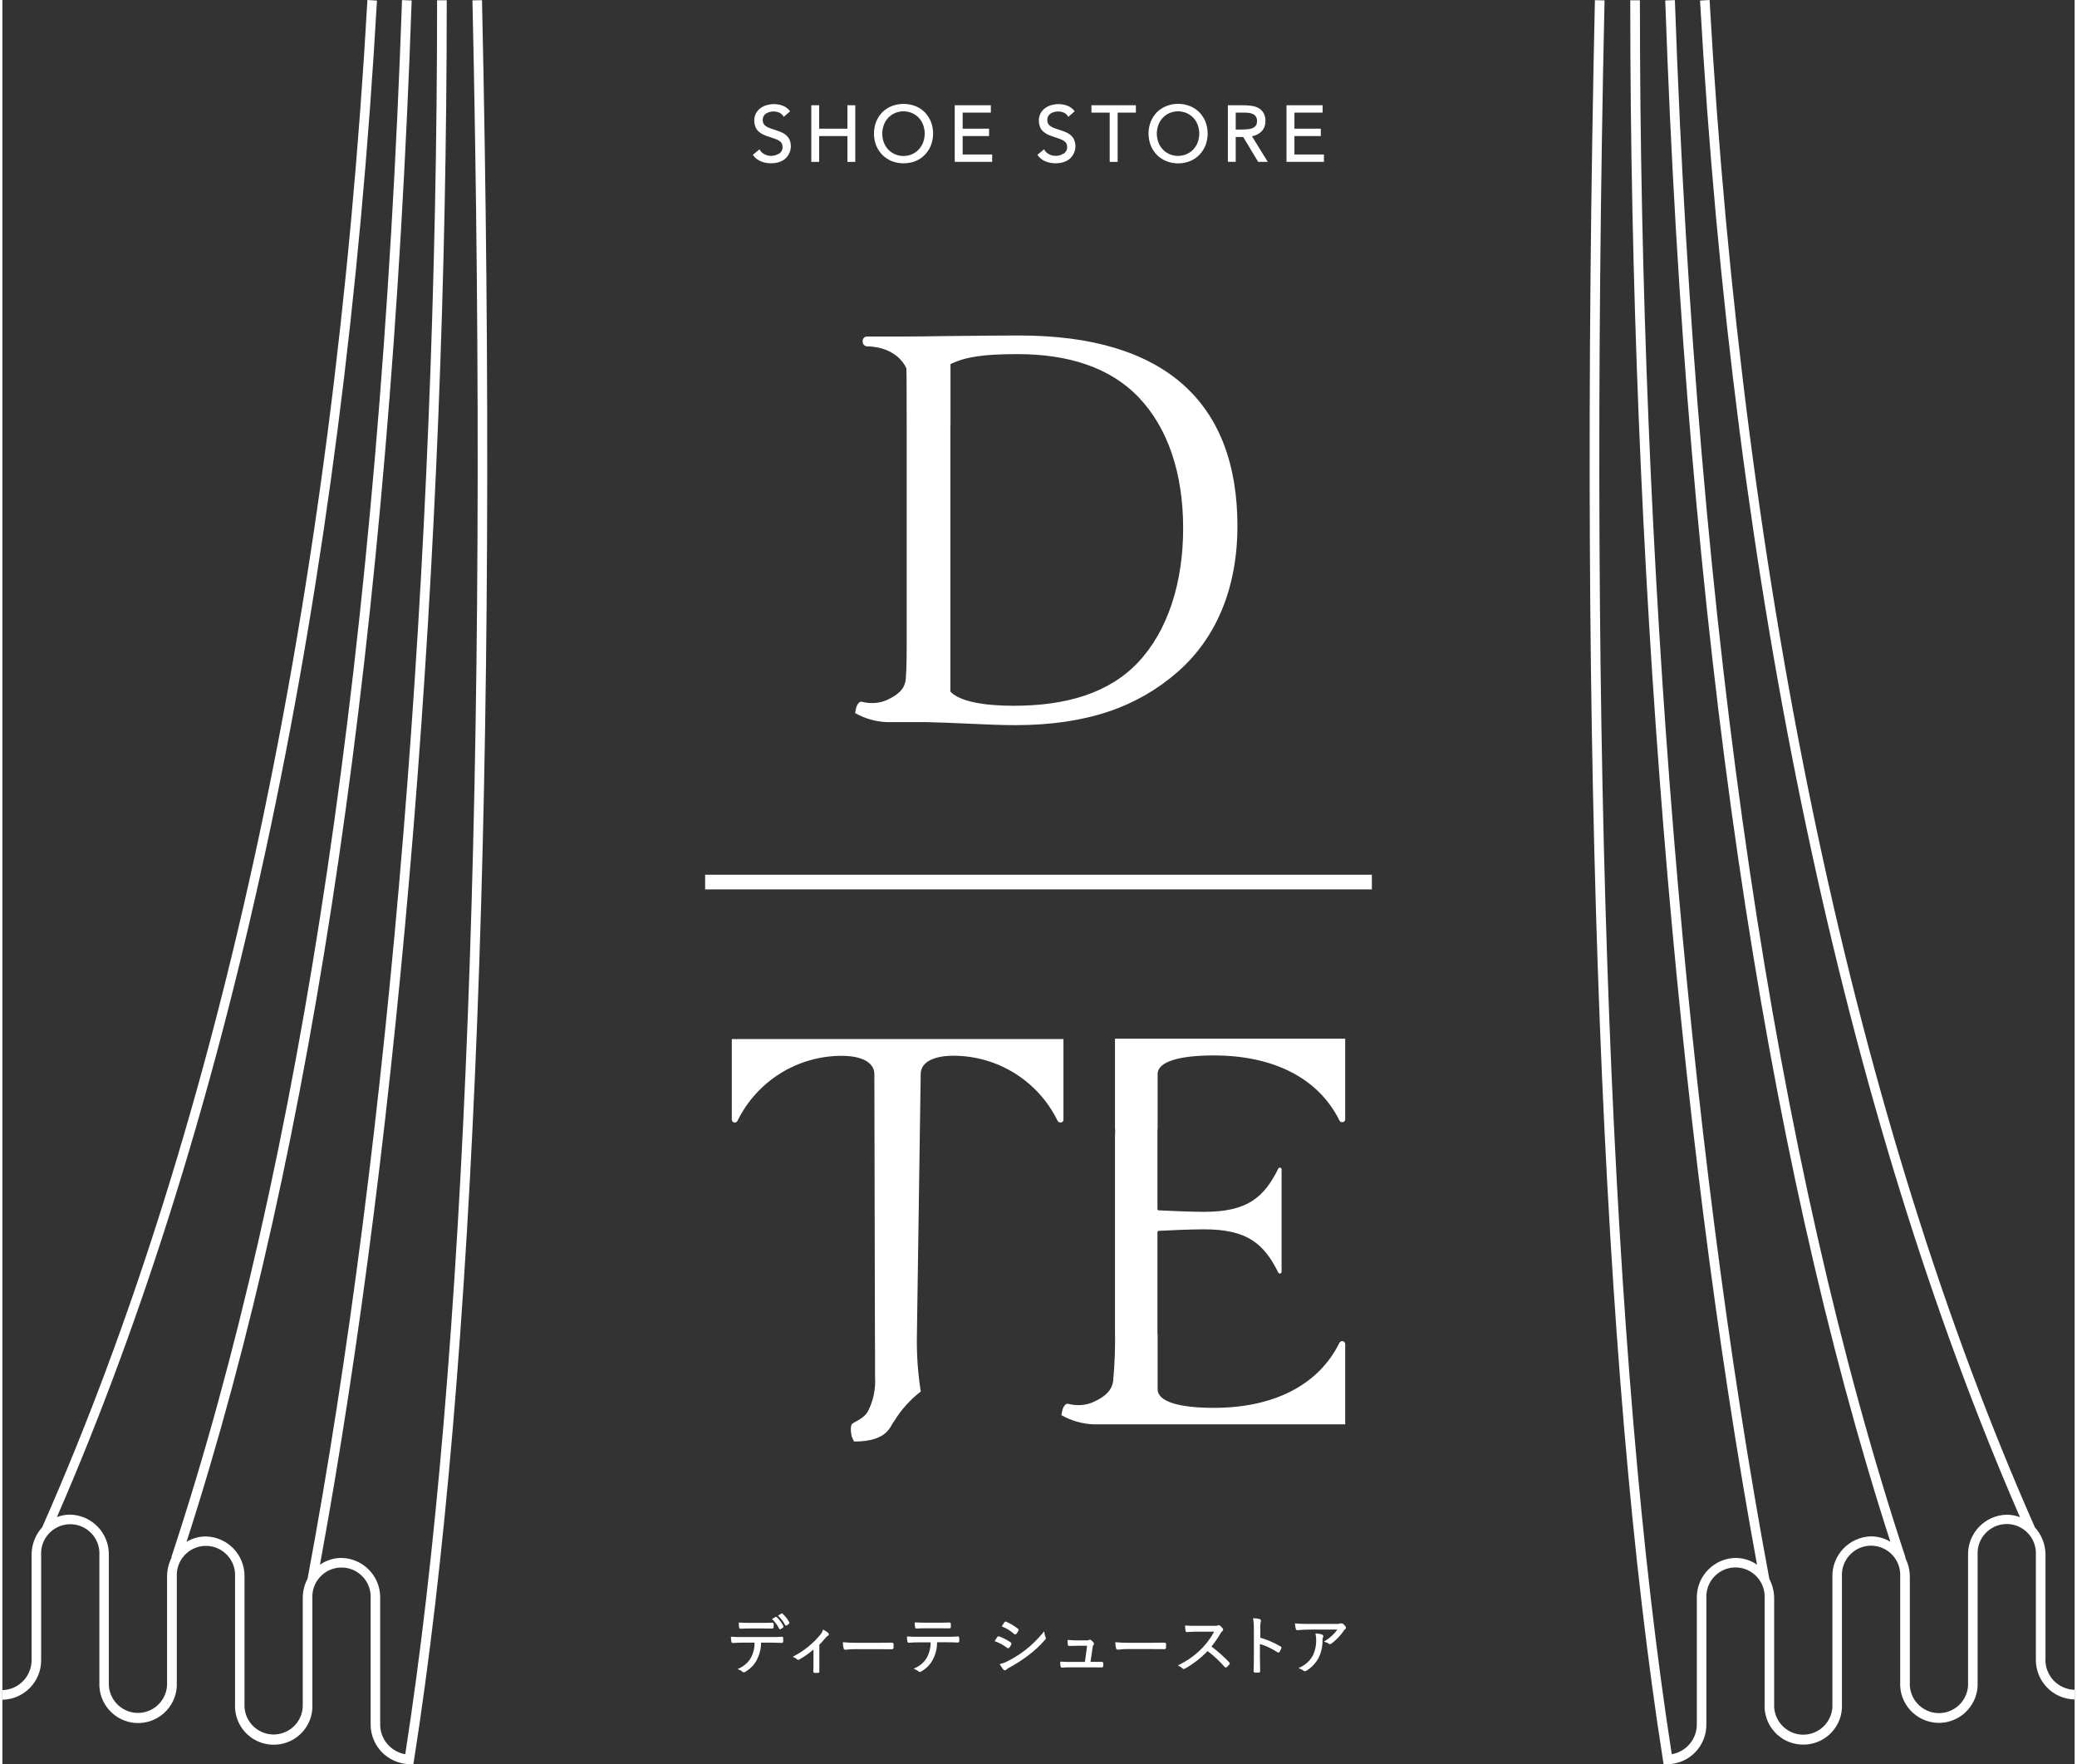 <?xml version="1.0" encoding="UTF-8"?>
<svg xmlns="http://www.w3.org/2000/svg" width="219" height="186" viewBox="0 0 219.18 186.58">
<rect x="0" y="0" width="219.18" height="186.58" fill="#333333" stroke="none"/>
<rect fill="#fff" x="74.33" y="92.51" width="70.52" height="1.55"/>
<path fill="#fff" d="m142.03,150.66v-8.51c0-.15-.1-.28-.24-.31-.15-.04-.3.04-.37.17-2.26,4.57-7.09,6.88-13.28,6.88-3.63,0-5.95-.64-5.95-1.97v-5.81s-.02-.04-.02-.06v-10.74c0-.07.06-.13.13-.14,1.18-.06,3.38-.16,4.8-.16,4.56,0,6.33,1.51,7.85,4.57.04.08.12.12.21.1.08-.02.14-.09.14-.18v-10.83c0-.09-.06-.16-.14-.18-.08-.02-.17.02-.21.1-1.52,3.07-3.29,4.57-7.85,4.57-1.42,0-3.62-.1-4.8-.16-.07,0-.13-.06-.13-.14v-8.4s0-.04.02-.06v-5.81c0-1.33,2.32-1.97,5.95-1.97,6.19,0,11.02,2.32,13.28,6.88.06.14.22.21.37.17.15-.03.25-.16.24-.31v-8.51h-24.35v9.54s.02.04.02.06v.16c-.01.13-.02.26-.02.39v20.52c.04,1.86-.02,3.73-.2,5.58-.13.73-.5,1.5-2.29,2.26-.79.29-1.66.32-2.48.1-.4-.06-.59.65-.59.66l-.11.54c1.02.58,2.17.92,3.35.97h26.66,0Z"/>
<path fill="#fff" d="m111.99,118.71c.15-.03.25-.16.24-.31v-8.51h-35.08v8.51c0,.15.1.28.24.31.15.04.3-.04.36-.17,2.07-4.23,6.38-6.9,11.08-6.88.8,0,3.4.14,3.4,1.97l.06,27.51c0,.67,0,1.29.01,1.88.01,1.31,0,2.53,0,2.53.09,1.27-.16,2.54-.73,3.67-.29.51-.63.76-1.61,1.3-.41.21-.12,1.42-.12,1.42l.24.51c3.63,0,3.79-1.65,4.23-2.13.74-1.22,1.7-2.29,2.83-3.16-.32-1.99-.45-4-.41-6.02l.4-27.52c0-1.83,2.6-1.97,3.4-1.97,4.71-.02,9.01,2.65,11.08,6.88.06.13.21.2.36.17Z"/>
<path fill="#fff" d="m93.51,76.37h4.33c1.4.03,2.87.1,4.29.16,1.79.08,3.49.16,4.96.16,7.62,0,12.95-1.93,17.16-5.58,4.17-3.62,6.38-8.97,6.38-15.48,0-13-7.61-20.15-23.08-20.15-1.82,0-4.76.03-7.6.06-2.52.03-3.17.05-4.48.05h-4c-.26-.01-.47.19-.48.45,0,.02,0,.04,0,.05-.02.27.17.51.45.54.01,0,.02,0,.04,0,3.33.08,4.14,2.35,4.14,2.35,0,0,.03.49.03,6.77v21.36c0,1.95,0,3.5-.1,4.7-.08.75-.4,1.54-2.18,2.3-.79.29-1.66.32-2.48.1-.39-.06-.59.65-.59.66l-.11.54c1.02.58,2.17.91,3.35.96Zm6.77-31.38v-6.48c1.55-.76,3.42-1.06,7.09-1.06,5.39,0,9.84,1.42,12.86,4.62,3.05,3.22,4.66,7.99,4.66,13.79s-1.64,10.85-4.73,14.15-7.65,4.63-13.19,4.63c-3.08,0-5.7-.43-6.7-1.5v-28.16Z"/>
<path fill="#fff" d="m82.13,16.24c-.12.08-.25.15-.39.18-.37.11-.77.08-1.12-.1-.21-.1-.38-.26-.5-.46l-.04-.07-.7.58.03.05c.1.15.23.28.37.39.14.1.29.19.46.26.16.07.33.11.51.15.17.03.35.05.52.05.27,0,.53-.03.79-.1.24-.07.47-.18.68-.33.62-.5.83-1.36.51-2.09-.1-.19-.24-.37-.41-.5-.18-.14-.37-.24-.58-.32-.2-.08-.43-.16-.66-.23-.2-.06-.39-.13-.58-.21-.13-.06-.25-.13-.36-.22-.08-.07-.14-.15-.18-.25-.04-.1-.06-.21-.06-.33,0-.14.03-.29.1-.41.06-.11.15-.21.26-.28.12-.07.25-.13.38-.16.34-.09.69-.07,1.01.07.18.08.33.21.43.38l.04.07.68-.59-.04-.05c-.2-.25-.46-.44-.76-.55-.3-.11-.61-.16-.93-.16-.26,0-.52.04-.76.11-.24.07-.46.18-.66.33-.42.31-.66.8-.64,1.32,0,.22.04.44.12.65.07.18.18.34.32.47.14.13.3.24.48.33.19.09.39.17.59.23l.68.23c.16.05.32.13.46.22.11.07.2.16.26.27.06.13.09.27.08.41,0,.14-.03.28-.11.4-.07.12-.16.22-.28.3Z"/>
<path fill="#fff" d="m86.39,14.39h2.99v2.73h.83v-5.99h-.83v2.48h-2.99v-2.48h-.83v5.99h.83v-2.73Z"/>
<path fill="#fff" d="m93.07,16.38c.28.28.62.5.99.66.81.31,1.7.31,2.51,0,.37-.15.71-.37.99-.66.28-.29.5-.63.65-1,.31-.81.31-1.7,0-2.51-.15-.37-.37-.71-.65-1-.28-.28-.62-.5-.99-.65-.81-.31-1.7-.31-2.51,0-.37.15-.71.37-.99.65-.28.29-.5.63-.65,1-.31.81-.31,1.7,0,2.51.15.37.37.71.65,1Zm.16-3.17c.1-.28.26-.53.46-.75.2-.21.44-.38.71-.5.58-.25,1.24-.25,1.82,0,.27.12.51.29.71.5.2.22.36.47.46.75.22.59.22,1.25,0,1.84-.1.28-.26.53-.46.75-.2.21-.44.39-.71.51-.58.25-1.24.25-1.82,0-.27-.12-.51-.29-.71-.5-.2-.22-.36-.47-.46-.75-.22-.59-.22-1.25,0-1.84h0Z"/>
<path fill="#fff" d="m104.7,16.34h-3.13v-1.95h2.79v-.78h-2.79v-1.7h2.98v-.78h-3.82v5.99h3.96v-.78Z"/>
<path fill="#fff" d="m112.23,16.24c-.12.08-.25.15-.39.18-.37.11-.77.08-1.12-.1-.21-.1-.38-.26-.5-.46l-.04-.07-.7.58.03.05c.1.15.23.28.37.39.14.11.29.19.46.26.16.07.33.11.51.15.17.03.35.05.52.05.27,0,.53-.03.79-.1.24-.07.47-.18.68-.33.62-.5.83-1.36.51-2.09-.1-.19-.24-.37-.41-.5-.18-.14-.37-.24-.58-.32-.2-.08-.43-.16-.66-.23-.2-.06-.39-.13-.58-.21-.13-.06-.25-.13-.36-.22-.08-.07-.14-.15-.18-.25-.04-.1-.06-.21-.06-.33,0-.14.03-.29.1-.41.06-.11.15-.21.26-.28.12-.07.25-.13.38-.16.34-.09.69-.07,1.01.07.18.08.33.21.43.38l.04.07.68-.59-.04-.05c-.2-.25-.46-.44-.76-.55-.3-.11-.61-.16-.93-.16-.26,0-.52.04-.76.11-.24.07-.46.18-.66.33-.42.31-.66.8-.64,1.32,0,.22.04.44.12.65.07.18.18.34.32.47.14.13.3.24.48.33.19.09.39.17.59.23l.68.23c.16.05.32.13.46.22.11.07.2.16.26.27.06.13.09.27.08.41,0,.14-.03.28-.11.4-.07.12-.17.22-.28.3Z"/>
<path fill="#fff" d="m117.13,17.12h.83v-5.21h1.93v-.78h-4.7v.78h1.93v5.21Z"/>
<path fill="#fff" d="m122.11,16.38c.28.28.62.5.99.66.81.32,1.7.32,2.51,0,.37-.15.71-.37.99-.66.28-.29.5-.63.65-1,.31-.81.31-1.7,0-2.51-.15-.37-.37-.71-.65-1-.28-.28-.62-.5-.99-.65-.81-.32-1.7-.32-2.51,0-.37.15-.71.37-.99.65-.28.29-.5.63-.65,1-.31.81-.31,1.7,0,2.51.15.37.37.71.65,1Zm.16-3.17c.1-.28.26-.53.46-.75.2-.21.44-.38.71-.5.58-.25,1.24-.25,1.82,0,.27.12.51.29.71.5.2.22.36.47.46.75.22.59.22,1.25,0,1.84-.1.28-.26.53-.46.75-.2.21-.44.38-.71.5-.58.25-1.24.25-1.82,0-.27-.12-.51-.29-.71-.5-.2-.22-.36-.47-.46-.75-.22-.59-.22-1.25,0-1.84Z"/>
<path fill="#fff" d="m130.45,14.49h.79l1.57,2.6.02.03h1.01l-1.67-2.71c.38-.06.73-.24,1.01-.51.28-.29.42-.69.41-1.09.02-.31-.06-.63-.22-.9-.14-.22-.33-.39-.56-.51-.24-.12-.5-.19-.77-.22-.28-.03-.56-.05-.85-.05h-1.57v5.98h.83v-2.63Zm0-2.58h.91c.17,0,.33.01.5.03.15.02.3.06.43.13.12.06.23.15.3.27.08.14.12.3.11.47.01.18-.04.37-.15.51-.11.12-.25.21-.4.26-.18.06-.36.09-.55.1-.2.01-.4.02-.6.02h-.55v-1.79Z"/>
<path fill="#fff" d="m139.79,16.34h-3.13v-1.95h2.79v-.78h-2.79v-1.7h2.98v-.78h-3.82v5.99h3.96v-.78Z"/>
<path fill="#fff" d="m81.93,171.03s-.11-.05-.17-.02l-.36.22.09.08c.27.27.49.58.66.92.02.04.06.07.1.08h.02s.06-.01.08-.03l.21-.15c.06-.04.08-.12.04-.18-.18-.34-.41-.65-.69-.92Z"/>
<path fill="#fff" d="m82.44,173.1h0c-.43.03-.77.03-1.23.03h-2.94c-.33,0-.69,0-1.11-.03h-.1s0,.09,0,.09c0,.13.02.27.04.4.01.08.03.18.19.17.27-.02.63-.04.97-.04h1.3c.01.52-.11,1.04-.34,1.51-.28.54-.74.96-1.3,1.21l-.16.08.17.07c.13.05.25.12.35.21.03.04.08.06.14.06.07,0,.13-.03.18-.07.53-.31.96-.76,1.23-1.31.27-.55.42-1.15.41-1.76h.96c.43,0,.8.01,1.22.03.09,0,.16-.05.17-.14,0-.01,0-.02,0-.04v-.29c0-.05,0-.19-.16-.19Z"/>
<path fill="#fff" d="m82.54,170.66c-.05-.04-.13-.04-.18,0l-.32.21.08.08c.27.26.49.56.66.89.02.04.05.07.09.08,0,0,.02,0,.02,0,.03,0,.06-.01.09-.03l.2-.15c.06-.04.09-.12.05-.18,0,0,0,0,0,0-.18-.33-.42-.63-.7-.89Z"/>
<path fill="#fff" d="m78.09,172.25h.02c.29-.02.62-.03.97-.03h1.19c.35,0,.77,0,1.14.01.15,0,.17-.09.17-.17,0-.09,0-.19,0-.28,0-.05-.01-.1-.05-.14-.03-.03-.08-.04-.12-.03-.36.02-.79.02-1.14.02h-1.19c-.39,0-.75-.01-1.09-.03h-.1s0,.09,0,.09c0,.13.02.29.03.4,0,.09.07.16.16.16,0,0,0,0,0,0Z"/>
<path fill="#fff" d="m86.88,172.38l-.08-.04-.03.09c-.06.18-.16.34-.28.48-.76.91-1.69,1.67-2.74,2.22l-.16.09.17.07c.1.04.19.1.27.18.06.07.16.09.24.04.54-.3,1.05-.66,1.52-1.06v1.36c0,.32,0,.63-.02.94-.01.08.04.15.12.17,0,0,.02,0,.03,0h0c.05,0,.11,0,.17,0s.11,0,.16,0c.05,0,.09-.01.13-.05.03-.03.04-.08.03-.12,0-.3,0-.65,0-.95v-1.86c.2-.19.42-.45.63-.7.07-.1.16-.18.26-.24.06-.02.1-.07.12-.13,0-.06-.02-.13-.07-.17-.13-.12-.29-.23-.45-.31Z"/>
<path fill="#fff" d="m94.21,173.76s-.09-.04-.14-.04c-.5.01-1,.02-1.48.02h-2.09c-.5,0-.99-.01-1.49-.06h-.11s0,.09,0,.09c.01.18.04.36.07.54.02.09.1.16.2.16.02,0,.05,0,.07,0,.28-.04.56-.06.85-.06h2.51c.45,0,.96,0,1.46.01.05.01.11,0,.15-.04.03-.03.05-.08.05-.13,0-.12,0-.24,0-.36,0-.05-.01-.1-.05-.13Z"/>
<path fill="#fff" d="m96.71,172.23h.02c.29-.02.62-.03.97-.03h1.31c.34,0,.77,0,1.14.01.15,0,.17-.09.17-.17,0-.09,0-.19,0-.28,0-.05-.01-.1-.05-.14-.03-.03-.08-.04-.12-.03-.36.02-.79.02-1.14.02h-1.32c-.4,0-.76-.01-1.09-.03h-.1s0,.09,0,.09c0,.13.02.29.03.4,0,.09.06.16.15.16,0,0,.02,0,.02,0Z"/>
<path fill="#fff" d="m101.06,173.07h0c-.44.03-.79.03-1.23.03h-2.94c-.44,0-.76,0-1.11-.03h-.1s0,.09,0,.09c0,.13.02.27.04.4.01.07.02.19.19.17.36-.03.69-.04.97-.04h1.3c.01.52-.11,1.04-.34,1.51-.28.54-.74.96-1.3,1.2l-.16.08.17.07c.13.05.25.12.35.21.04.04.08.06.14.06.06,0,.13-.03.18-.07.53-.31.96-.76,1.23-1.31.28-.55.42-1.15.41-1.76h.96c.43,0,.8.01,1.2.03h.02c.09.01.16-.05.17-.14,0-.01,0-.02,0-.04v-.29s0-.19-.17-.19Z"/>
<path fill="#fff" d="m106.38,174.32h.02s.09-.04.12-.08c.07-.1.13-.2.18-.3.05-.08.03-.19-.05-.25,0,0,0,0,0,0-.38-.26-.79-.47-1.22-.63-.08-.03-.17,0-.21.08-.02.03-.05.07-.08.12s-.08.14-.13.21l-.06.09.1.04c.44.16.85.39,1.22.67.03.03.08.05.12.05Z"/>
<path fill="#fff" d="m107.15,172.85h0s.08-.03.1-.06c.07-.08.12-.16.17-.25l.03-.06c.06-.07.04-.18-.03-.23,0,0-.01,0-.02-.01-.37-.29-.77-.53-1.2-.72-.07-.05-.17-.03-.22.05,0,0,0,.01-.01.02-.04.05-.07.11-.11.17s-.07.11-.1.15l-.06.09.1.04c.44.18.84.44,1.19.75.04.04.08.06.14.06Z"/>
<path fill="#fff" d="m110.22,172.72l-.03-.2-.12.15c-.57.69-1.21,1.32-1.92,1.87-.58.44-1.2.83-1.86,1.16-.22.12-.45.2-.69.26l-.12.03.06.1c.1.16.21.32.33.47.04.05.1.08.17.09h0c.06,0,.11-.03.15-.07.09-.09.19-.16.3-.21.69-.38,1.36-.8,1.99-1.28.66-.49,1.27-1.05,1.81-1.68.08-.07.1-.18.05-.27-.06-.13-.1-.27-.12-.42Z"/>
<path fill="#fff" d="m116.23,175.75h-1.14l.23-1.56c.01-.14.03-.17.07-.2.08-.07.1-.19.03-.27,0,0,0,0,0,0-.08-.1-.17-.19-.27-.27-.07-.05-.16-.06-.23-.01-.07.04-.15.05-.23.04h-.99c-.26,0-.55,0-.94-.04h-.1s0,.09,0,.09c0,.12.02.29.03.38,0,.05.02.1.06.13.04.03.09.04.14.03.21-.01.52-.02.79-.02h1.05l-.23,1.71h-1.55c-.32,0-.59,0-.97-.03h-.09s0,.09,0,.09c0,.12,0,.24.03.36,0,.05.02.18.16.18,0,0,.02,0,.03,0,.25-.02.53-.03.86-.03h2.37c.27,0,.51,0,.77.01h.15c.11,0,.17-.03.18-.17v-.25c0-.05-.02-.1-.05-.14-.04-.03-.09-.04-.13-.03Z"/>
<path fill="#fff" d="m123.02,173.76s-.09-.04-.14-.04c-.5.01-1,.02-1.48.02h-2.08c-.5,0-1-.01-1.49-.06h-.11s0,.09,0,.09c.01.18.04.36.07.54.02.09.1.16.2.15.02,0,.05,0,.07,0,.28-.04.56-.06.85-.06h2.51c.45,0,.96,0,1.46.01.05,0,.11,0,.15-.04.03-.03.05-.08.05-.13,0-.12,0-.24,0-.36,0-.05-.01-.1-.05-.13Z"/>
<path fill="#fff" d="m127.89,174.13c.35-.44.67-.91.96-1.4.05-.09.11-.16.18-.23.09-.05.11-.17.06-.26,0,0,0-.01-.01-.02-.09-.11-.19-.21-.3-.3-.06-.06-.16-.07-.23-.02-.06.04-.12.04-.34.04h-1.97c-.42,0-.72,0-1.05-.03h-.09s0,.09,0,.09c0,.15.02.31.04.46,0,.08.08.15.16.14,0,0,0,0,0,0h.05c.29-.02.57-.04.92-.04h1.9c-.33.61-.74,1.17-1.21,1.67-.71.75-1.55,1.37-2.48,1.82l-.15.08.15.08c.12.05.23.13.33.23.03.04.09.07.14.07.05,0,.09-.02.13-.04.88-.5,1.69-1.12,2.39-1.86.65.49,1.26,1.05,1.8,1.67.05.07.14.09.21.05.01,0,.02-.02.03-.03.09-.08.17-.16.25-.25.07-.09.09-.16-.01-.26-.58-.61-1.21-1.17-1.88-1.67Z"/>
<path fill="#fff" d="m133.05,173.18v-.92c-.02-.24,0-.49.04-.73.04-.07.04-.15.01-.22-.03-.04-.07-.07-.12-.08-.19-.05-.39-.08-.58-.09h-.12s.02.1.02.1c.06.35.08.71.07,1.07v3.02c0,.51-.01,1.01-.03,1.38,0,.12.06.18.17.18h0c.06,0,.12,0,.18,0s.12,0,.17,0c.05,0,.1-.01.14-.05.03-.04.04-.08.03-.13v-.41c-.01-.33-.02-.68-.02-.98v-1.46c.65.2,1.27.49,1.84.87.07.06.17.05.23-.02,0-.01.02-.02.02-.04.07-.11.12-.22.17-.34.04-.08,0-.17-.07-.21,0,0,0,0-.01,0-.68-.4-1.41-.71-2.17-.93Z"/>
<path fill="#fff" d="m141.8,171.74s-.1-.06-.16-.07c-.04,0-.09.01-.13.03-.16.04-.32.05-.48.04h-2.83c-.46,0-.93,0-1.39-.05h-.1s.01.09.01.09c.02.16.04.32.08.48.02.09.09.15.18.14h.03c.42-.04.84-.06,1.25-.06h2.94c-.34.47-.77.87-1.27,1.18l-.16.1.18.05c.12.03.23.08.32.15.04.04.09.06.15.06.05,0,.1-.02.14-.05.51-.38.96-.84,1.32-1.37.03-.05.07-.1.12-.14.06-.03.09-.09.11-.15,0-.06-.01-.12-.05-.17-.08-.1-.17-.2-.27-.28Z"/>
<path fill="#fff" d="m139.55,172.85c-.18-.06-.37-.09-.56-.1h-.11s.02.11.02.11c.04.18.06.36.06.55.02.56-.1,1.12-.33,1.63h0c-.3.57-.78,1.02-1.37,1.29l-.17.09.18.07c.13.04.24.11.34.19.04.04.09.06.15.06.06,0,.11-.02.16-.05.55-.33,1-.81,1.31-1.38.27-.58.41-1.21.4-1.85-.01-.1,0-.2.05-.29.04-.06.04-.13.02-.2-.03-.06-.08-.1-.14-.12Z"/>
<path fill="#fff" d="m49.72.04c1.76,80.24-.7,144.35-7.11,185.48-1.55-.27-2.68-1.63-2.65-3.2v-13.46h0c-.04-2.24-1.84-4.05-4.09-4.1-.82,0-1.61.25-2.28.72C42.12,119.08,47,58.92,47,.03h-1.02c0,59.54-4.99,120.37-13.7,166.93-.34.63-.51,1.34-.51,2.06v11.17c.09,1.7-1.22,3.15-2.92,3.24-1.7.09-3.15-1.22-3.24-2.92,0-.1,0-.21,0-.31v-13.45c.04-2.31-1.79-4.21-4.09-4.26-.72,0-1.43.2-2.04.57C32.97,121.29,40.98,66.47,43.29.05l-1.02-.04c-2.35,67.37-10.56,122.78-24.4,164.68h.04c-.32.64-.49,1.33-.49,2.04v11.17c.09,1.7-1.21,3.15-2.91,3.25-1.7.09-3.15-1.21-3.25-2.91,0-.11,0-.22,0-.33v-13.46c.04-2.31-1.79-4.21-4.09-4.27-.48,0-.95.09-1.4.26C24.41,117.63,36.11,62.22,39.62.06l-1.01-.06c-3.54,62.76-15.44,118.61-34.4,161.52-.7.77-1.09,1.76-1.12,2.8h0v11.17c.04,1.75-1.33,3.2-3.08,3.25v1.02c2.31-.05,4.14-1.96,4.09-4.26v-11.05c-.09-1.7,1.21-3.15,2.91-3.25,1.7-.09,3.15,1.21,3.25,2.91,0,.11,0,.22,0,.33v13.46c-.12,2.26,1.61,4.19,3.87,4.32,2.26.12,4.19-1.61,4.32-3.87,0-.15,0-.3,0-.44v-11.17c-.09-1.7,1.21-3.15,2.91-3.25,1.7-.09,3.15,1.21,3.25,2.91,0,.11,0,.22,0,.33v13.46c-.13,2.26,1.6,4.2,3.86,4.32,2.26.13,4.2-1.6,4.32-3.86,0-.15,0-.31,0-.46v-11.17c-.09-1.7,1.22-3.15,2.92-3.24,1.7-.09,3.15,1.22,3.24,2.92,0,.1,0,.21,0,.31v13.29c-.04,2.31,1.79,4.21,4.09,4.27h.43l.07-.43C50.01,144.98,52.5,80.62,50.73.02l-1.01.02Z"/>
<path fill="#fff" d="m216.1,175.5v-11.17h0c-.03-1.04-.42-2.03-1.12-2.8C196.01,118.62,184.12,62.77,180.57,0l-1.01.06c3.51,62.17,15.21,117.57,33.84,160.39-.45-.17-.92-.26-1.4-.26-2.31.05-4.14,1.96-4.09,4.27v13.46c.09,1.7-1.21,3.15-2.91,3.25-1.7.09-3.15-1.21-3.25-2.91,0-.11,0-.22,0-.33v-11.17c0-.7-.17-1.4-.49-2.02h.04C187.46,122.79,179.25,67.39,176.9.01l-1.02.04c2.32,66.42,10.33,121.24,23.81,163-.62-.37-1.32-.57-2.04-.57-2.3.06-4.13,1.96-4.09,4.26v13.46c.09,1.7-1.21,3.15-2.91,3.25-1.7.09-3.15-1.21-3.25-2.91,0-.11,0-.22,0-.33v-11.17c0-.72-.18-1.43-.51-2.06C178.19,120.4,173.2,59.56,173.2.03h-1.02c0,58.89,4.88,119.05,13.41,165.45-.67-.47-1.46-.72-2.28-.72-2.24.05-4.05,1.86-4.09,4.1h0v13.46c.03,1.57-1.1,2.93-2.65,3.2-6.41-41.12-8.87-105.24-7.11-185.48l-1.02-.02c-1.77,80.6.72,144.97,7.2,186.13l.07.43h.43c2.31-.05,4.14-1.96,4.09-4.27v-13.29c-.09-1.7,1.21-3.15,2.91-3.25,1.7-.09,3.15,1.21,3.25,2.91,0,.11,0,.22,0,.33v11.17c-.13,2.26,1.6,4.2,3.86,4.32,2.26.13,4.2-1.6,4.32-3.86,0-.15,0-.31,0-.46v-13.46c-.09-1.7,1.21-3.15,2.91-3.25,1.7-.09,3.15,1.21,3.25,2.91,0,.11,0,.22,0,.33v11.17c-.12,2.26,1.61,4.19,3.87,4.32,2.26.12,4.19-1.61,4.32-3.87,0-.15,0-.3,0-.44v-13.46c-.09-1.7,1.21-3.15,2.91-3.25,1.7-.09,3.15,1.21,3.25,2.91,0,.11,0,.22,0,.33v11.05c-.04,2.31,1.79,4.21,4.09,4.26v-1.02c-1.75-.05-3.12-1.5-3.08-3.25Z"/>
</svg>